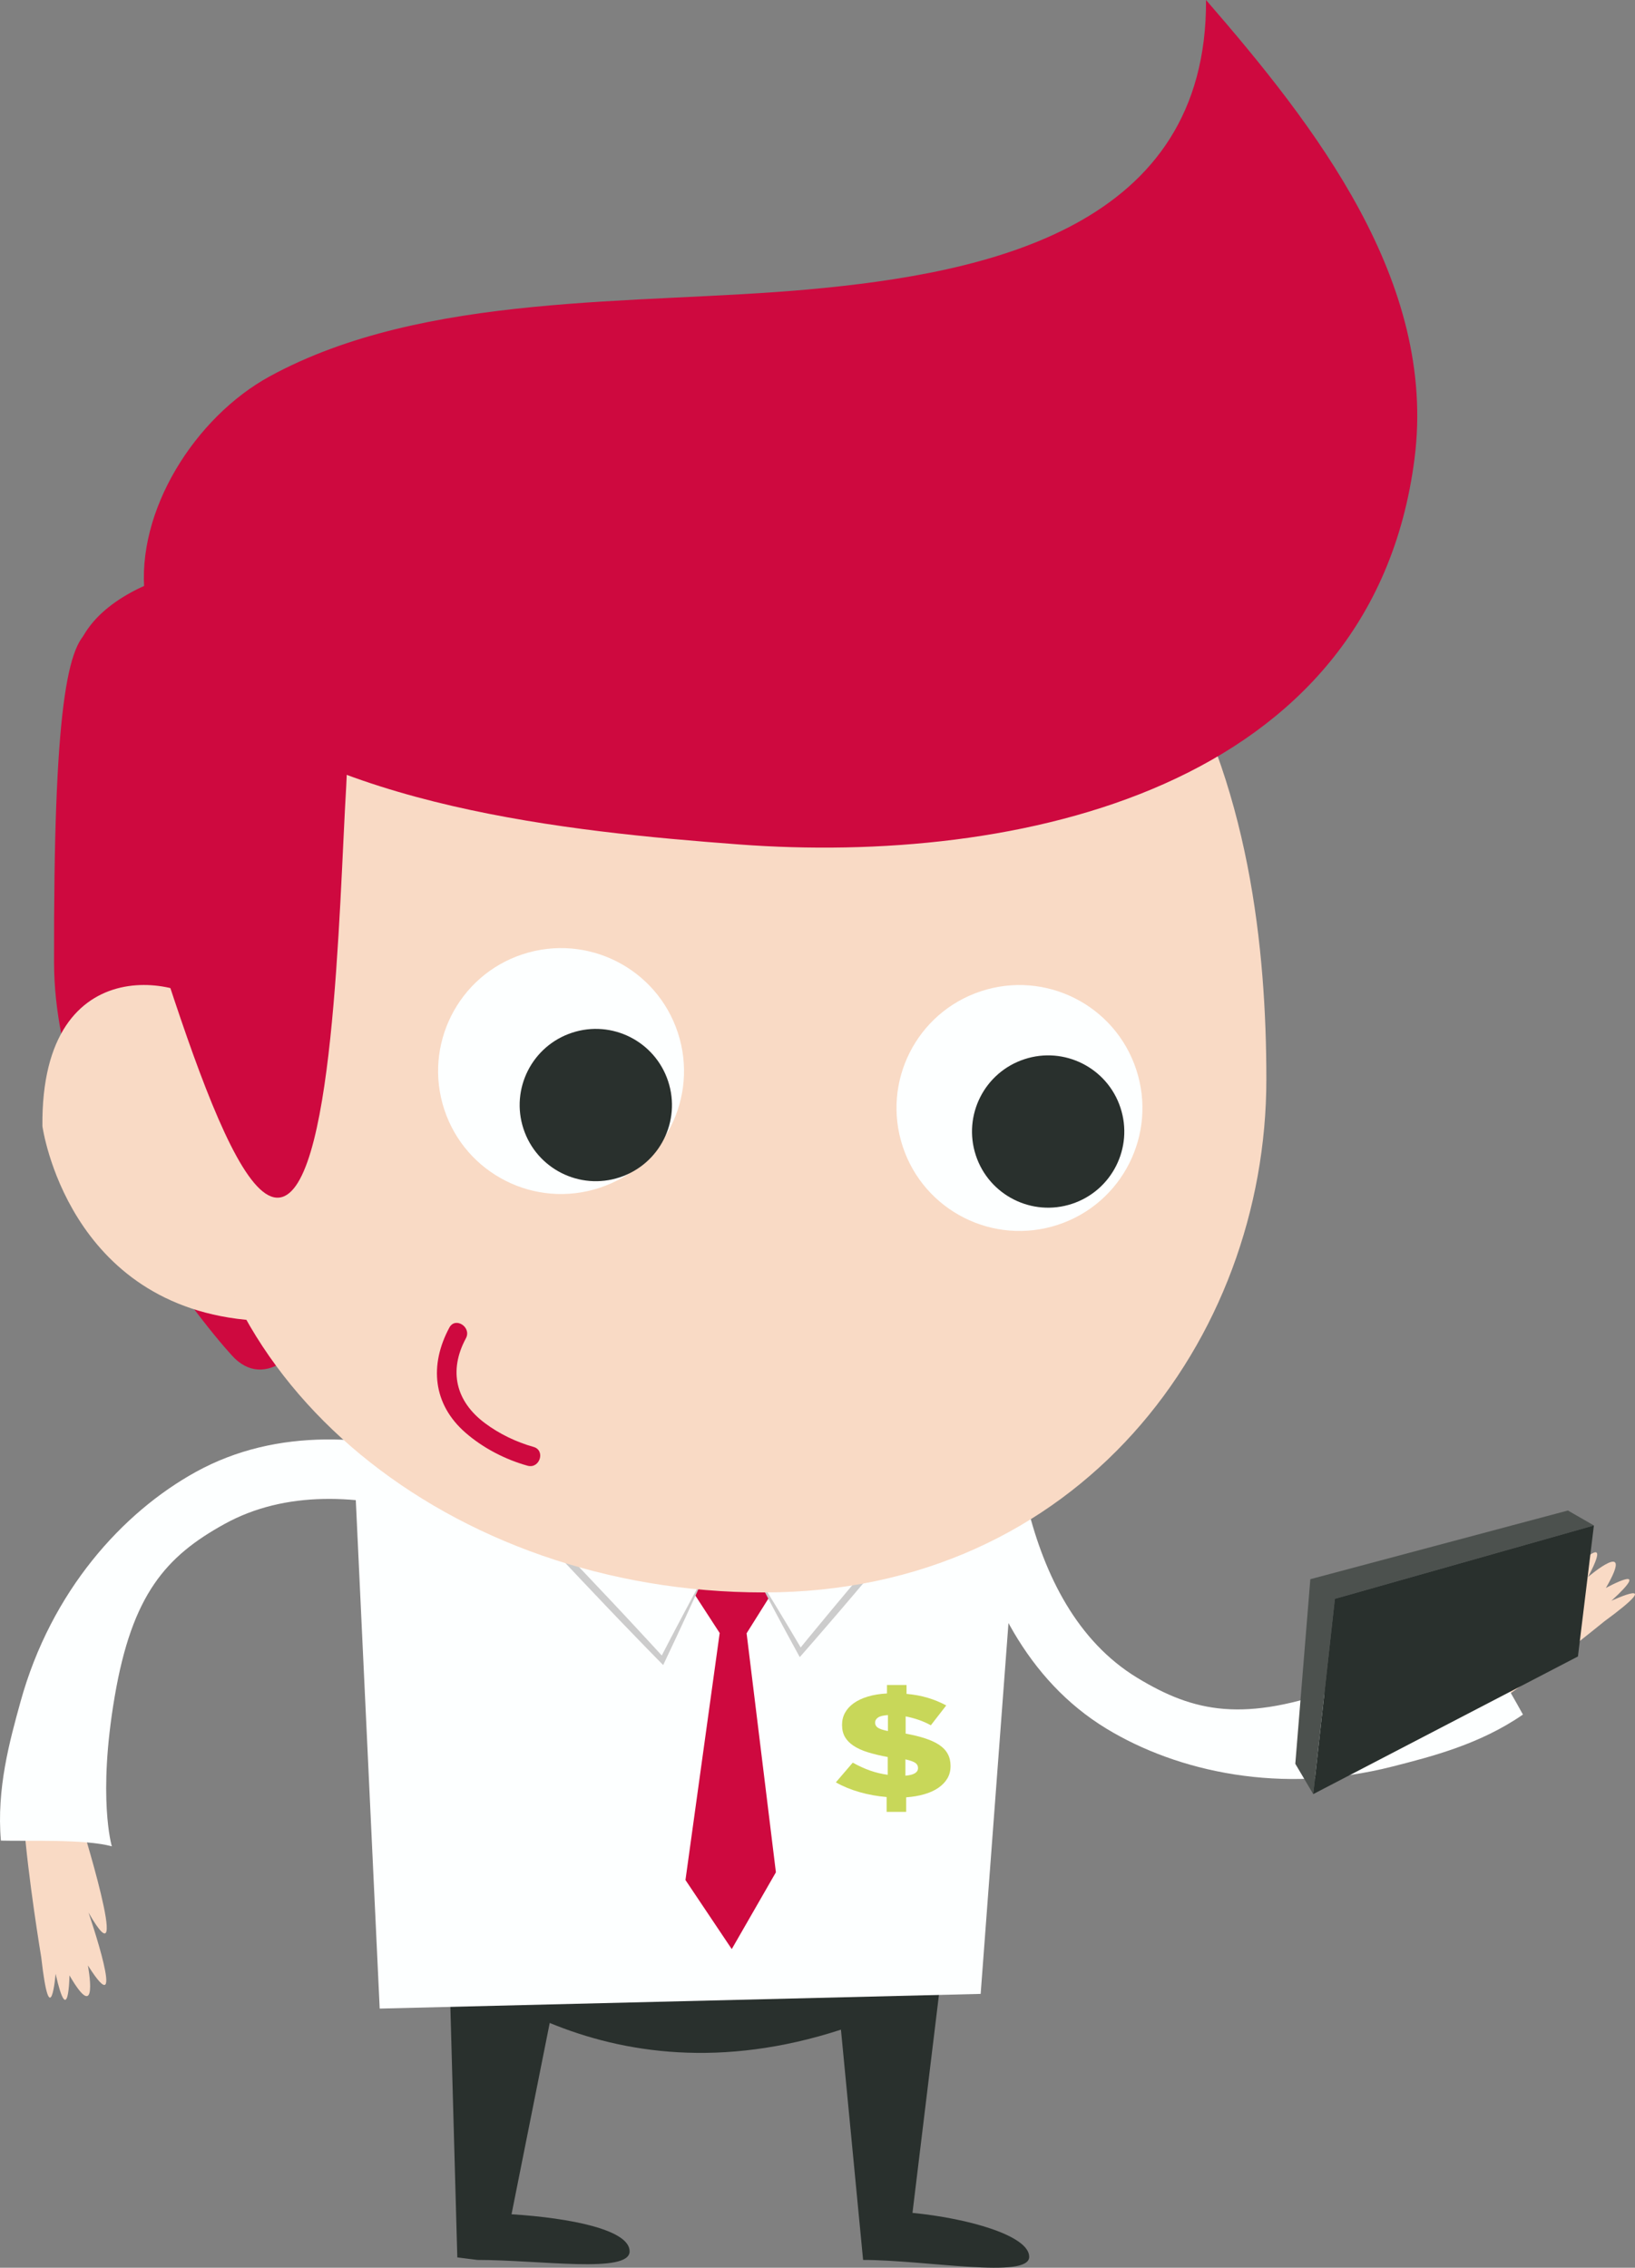 <?xml version="1.0" encoding="utf-8"?>
<!-- Generator: Adobe Illustrator 15.0.0, SVG Export Plug-In . SVG Version: 6.00 Build 0)  -->
<!DOCTYPE svg PUBLIC "-//W3C//DTD SVG 1.1//EN" "http://www.w3.org/Graphics/SVG/1.1/DTD/svg11.dtd">
<svg version="1.1" id="Isolation_Mode" xmlns:x="http://ns.adobe.com/Extensibility/1.0/" xmlns:i="http://ns.adobe.com/AdobeIllustrator/10.0/" xmlns:graph="http://ns.adobe.com/Graphs/1.0/"
	 xmlns="http://www.w3.org/2000/svg" xmlns:xlink="http://www.w3.org/1999/xlink" xmlns:a="http://ns.adobe.com/AdobeSVGViewerExtensions/3.0/"
	 x="0px" y="0px" width="564.78px" height="783.38px" viewBox="0 0 564.78 783.38" enable-background="new 0 0 564.78 783.38"
	 xml:space="preserve">
<rect x="0" y="0" width="564.78" height="783.38" fill="#808080" stroke="none"/>
<g>
	<g>
		<path fill="#F9DAC5" d="M505.14,573.23c0,0,43.64-47.19,27.49-19.61c0,0,28.39-32.32,15.93-8.86c0,0,16.55-14.14,6.16,3.8
			c0,0,16.94-9.35,1.9,4.43c0,0,19.92-9.29-2.51,7.16c0,0-21.95,17.94-37.95,28.67L505.14,573.23z"/>
		<path fill="#FDFFFF" d="M392.87,579.6c-20.78-12.61-32.02-35.38-37.93-59.09l-20.97,0.8c6.7,29.43,20.57,59.02,48.2,75.82
			c24.54,14.92,60.41,22.93,98.93,13.08c13.63-3.48,30.18-7.7,44.97-17.93c-4.6-8.55-14.93-24.97-17.31-34.25
			c0,0-12.05,12.65-45.34,24.83C429.68,595.2,412.51,591.52,392.87,579.6z"/>
	</g>
	<g>
		<path fill="#F9DAC5" d="M27.22,627.1c0,0,19.28,61.32,3.36,33.6c0,0,13.95,40.69-0.22,18.23c0,0,4.05,21.39-6.36,3.46
			c0,0-0.3,19.35-4.79-0.55c0,0-1.84,21.9-4.97-5.73c0,0-4.66-27.96-6.03-47.17L27.22,627.1z"/>
		<path fill="#FDFFFF" d="M77.46,526.5c21.27-11.77,46.61-10.22,70.13-3.57l9.72-18.59c-28.88-8.81-61.44-11.47-89.74,4.17
			c-25.14,13.88-49.91,41.04-60.49,79.37c-3.74,13.56-8.31,30.02-6.77,47.94c9.71,0.25,29.09-0.56,38.32,1.98
			c0,0-4.99-16.74,0.98-51.69C45.64,550.7,57.36,537.62,77.46,526.5z"/>
	</g>
	<path fill="#29302D" d="M135.95,660.05l183.91,21.04h4.82v0.56l6.96,0.79c-2.34,1.36-4.66,2.64-6.96,3.88l-9.48,78.1
		c19.58,1.93,40.32,7.92,40.32,15.18c0,7.8-35.62,1.08-57.38,1.08l0,0l-7.65-79.55c-41.19,13.41-75.13,8.2-100.6-2.32l-13.19,66.09
		c20.37,1.29,40.79,5.35,40.79,12.81c0,7.79-30.8,2.97-52.56,2.97l-6.96-0.88l-2.81-101.38
		C142.57,668.52,135.95,660.05,135.95,660.05z"/>
	<polygon fill="#FDFFFF" points="352.16,510.04 338.75,688.78 131.16,693.85 120.65,470.3 	"/>
	<polygon fill="#CE093F" points="267.76,548.5 253.1,536.46 238.12,547.98 248.6,564.12 236.78,649.44 252.77,673.3 268.02,646.77 
		257.9,564.21 	"/>
	<g>
		<polygon fill="#FDFFFF" points="259.76,541.39 276.46,570.78 311.1,529.75 		"/>
		<path fill="#CCCCCC" d="M272.5,538.02c4.24-1.13,8.5-2.18,12.75-3.25c8.51-2.12,17.05-4.17,25.58-6.18l3.49-0.82l-2.31,2.76
			l-8.62,10.29l-8.68,10.24c-2.89,3.41-5.8,6.82-8.73,10.2c-2.91,3.39-5.84,6.78-8.8,10.14l-0.92,1.04l-0.65-1.19
			c-2.71-4.94-5.38-9.9-8.03-14.87c-2.61-5-5.29-9.95-7.83-14.99C264,540.21,268.25,539.13,272.5,538.02z M268.63,555.79
			c2.91,4.83,5.81,9.65,8.66,14.51l-1.57-0.15c2.82-3.47,5.67-6.92,8.53-10.37c2.85-3.45,5.71-6.89,8.59-10.31l8.65-10.27l8.7-10.22
			l1.18,1.94c-8.57,1.87-17.15,3.7-25.75,5.46c-4.3,0.87-8.6,1.75-12.92,2.56c-4.31,0.83-8.61,1.68-12.94,2.44
			C262.78,546.15,265.67,550.99,268.63,555.79z"/>
	</g>
	<g>
		<polygon fill="#FDFFFF" points="243.8,543.25 228.8,573.53 191.89,534.54 		"/>
		<path fill="#CCCCCC" d="M230.75,541.54c-4.35-0.57-8.69-1.21-13.04-1.83c-8.68-1.27-17.35-2.61-26.01-3.99l1.06-2l9.27,9.71
			l9.22,9.76c3.07,3.25,6.12,6.52,9.16,9.81c3.05,3.28,6.08,6.56,9.1,9.87l-1.55,0.23c2.57-5.01,5.2-10,7.83-14.98
			c2.67-4.96,5.28-9.96,8.03-14.88C239.44,542.73,235.1,542.13,230.75,541.54z M236.83,558.65c-2.37,5.12-4.74,10.22-7.17,15.31
			l-0.58,1.23l-0.97-0.99c-3.15-3.19-6.26-6.4-9.36-9.62c-3.11-3.21-6.22-6.44-9.3-9.68l-9.24-9.74l-9.19-9.78l-2.47-2.63l3.54,0.62
			c8.63,1.53,17.27,3.09,25.89,4.72c4.31,0.83,8.62,1.64,12.92,2.53c4.3,0.87,8.61,1.71,12.9,2.64
			C241.55,548.42,239.16,553.52,236.83,558.65z"/>
	</g>
	<path fill="#CE093F" d="M81.15,469.32c23.09,21.75,57.46-54.48,57.5-121.71c0.04-67.24-37.78-114.74-69.5-114.76
		c-31.72-0.02-50.87-74.39-50.48,99.71C18.83,399.8,77.76,466.13,81.15,469.32z"/>
	<path fill="#F9DAC5" d="M14.65,389.02c-0.6-63.67,52.71-51.07,59.73-38.7c13.16,23.2,13.38,105.83,13.38,105.83
		C23.2,451.67,14.65,389.02,14.65,389.02z"/>
	<path fill="#F9DAC5" d="M66.9,387.61c0,89.74,88.18,162.49,196.96,162.49c108.78,0,173.58-87.52,173.58-177.27
		S414.05,141.4,225.7,134.02C44.9,126.93,66.9,297.87,66.9,387.61z"/>
	<g>
		<path fill="#FDFFFF" d="M153.47,383.27c7.33,22.28,31.34,34.39,53.62,27.06c22.28-7.33,34.39-31.34,27.05-53.62
			c-7.33-22.28-31.33-34.39-53.62-27.06C158.25,336.98,146.14,361,153.47,383.27z"/>
		<path fill="#29302D" d="M180.83,389.96c4.54,13.79,19.41,21.3,33.21,16.75c13.8-4.54,21.3-19.41,16.75-33.21
			c-4.54-13.79-19.41-21.3-33.2-16.75C183.79,361.3,176.29,376.16,180.83,389.96z"/>
	</g>
	<g>
		<path fill="#FDFFFF" d="M311.82,396.03c7.33,22.28,31.34,34.39,53.62,27.06c22.28-7.33,34.39-31.34,27.05-53.62
			c-7.33-22.28-31.34-34.39-53.62-27.06C316.59,349.74,304.48,373.75,311.82,396.03z"/>
		<path fill="#29302D" d="M337.08,399.11c4.54,13.79,19.41,21.3,33.21,16.75c13.8-4.54,21.3-19.41,16.75-33.21
			c-4.54-13.79-19.41-21.3-33.2-16.75C340.04,370.44,332.55,385.3,337.08,399.11z"/>
	</g>
	<path fill="#CE093F" d="M182.23,506.32c-7.71-2.14-15.39-6.13-21.41-11.38c-11.32-9.84-12.54-23.41-5.6-36.33
		c2.08-3.87,7.79-0.13,5.71,3.71c-6.04,11.24-3.48,21.8,6.61,29.32c4.93,3.68,10.81,6.52,16.74,8.18
		C188.53,501.01,186.45,507.49,182.23,506.32L182.23,506.32z"/>
	<path fill="#CE093F" d="M50.02,205.55c1.29,11.7,6.46,22.82,16.72,31.91c46.71,41.35,129.19,49.79,188.46,54.24
		c95.51,7.18,218.76-18.63,233.42-133.25C496.44,97.29,454.25,43.41,416.6,0c0.41,78.41-74.91,94.37-137.73,100.02
		c-58.95,5.31-132.11,0.8-185.63,29.95C67.39,144.06,46.82,176.58,50.02,205.55z"/>
	<path fill="#CE093F" d="M95.53,413.72c19.88,1.12,21.58-100.52,24.06-142.04c2.49-41.52-11.62-76.09-31.5-77.21
		c-19.88-1.12-74.71,11.64-60.49,50.78C49.74,306.22,75.64,412.6,95.53,413.72z"/>
	<g>
		<polygon fill="#4C514E" points="452.63,545.52 447.44,609.29 453.63,619.76 461.11,552.3 550.58,526.96 541.6,521.79 		"/>
		<polygon fill="#29302D" points="453.63,619.76 461.11,552.3 550.58,526.96 545.07,572.21 		"/>
	</g>
	<g>
		<g>
			<path fill="#C8D759" d="M306.26,620.77c-3.21-0.27-6.31-0.83-9.32-1.69s-5.75-1.98-8.21-3.38l5.84-6.81
				c2.08,1.16,4.1,2.08,6.07,2.77c1.97,0.68,3.98,1.16,6.01,1.43v-6.14c-2.6-0.48-4.88-1.03-6.85-1.64
				c-1.97-0.61-3.61-1.36-4.93-2.23c-1.32-0.87-2.32-1.88-2.99-3.04c-0.67-1.16-1.01-2.54-1.01-4.15v-0.1c0-1.5,0.34-2.89,1.04-4.15
				c0.69-1.26,1.7-2.36,3.02-3.3c1.32-0.94,2.94-1.7,4.87-2.28c1.93-0.58,4.13-0.94,6.59-1.07v-2.92h6.76v3.07
				c2.69,0.24,5.15,0.7,7.41,1.38c2.25,0.68,4.35,1.56,6.3,2.61l-5.32,6.86c-1.34-0.75-2.76-1.38-4.25-1.89
				c-1.5-0.51-2.98-0.9-4.45-1.18v5.94c2.6,0.48,4.86,1.03,6.79,1.67c1.92,0.63,3.54,1.38,4.83,2.25c1.3,0.87,2.28,1.9,2.92,3.1
				c0.65,1.19,0.97,2.57,0.97,4.14v0.11c0,1.57-0.37,2.98-1.1,4.22c-0.74,1.25-1.78,2.33-3.12,3.25c-1.34,0.92-2.95,1.66-4.84,2.2
				c-1.88,0.55-3.97,0.91-6.27,1.07v5.02h-6.75V620.77z M306.72,592.46c-1.6,0.1-2.74,0.38-3.41,0.84
				c-0.67,0.46-1.01,1.03-1.01,1.71v0.11c0,0.68,0.29,1.23,0.88,1.66c0.58,0.43,1.76,0.83,3.54,1.2V592.46z M312.76,613.4
				c2.9-0.24,4.35-1.11,4.35-2.61v-0.11c0-0.68-0.3-1.24-0.91-1.69c-0.61-0.44-1.75-0.85-3.44-1.23V613.4z"/>
		</g>
	</g>
</g>
</svg>
